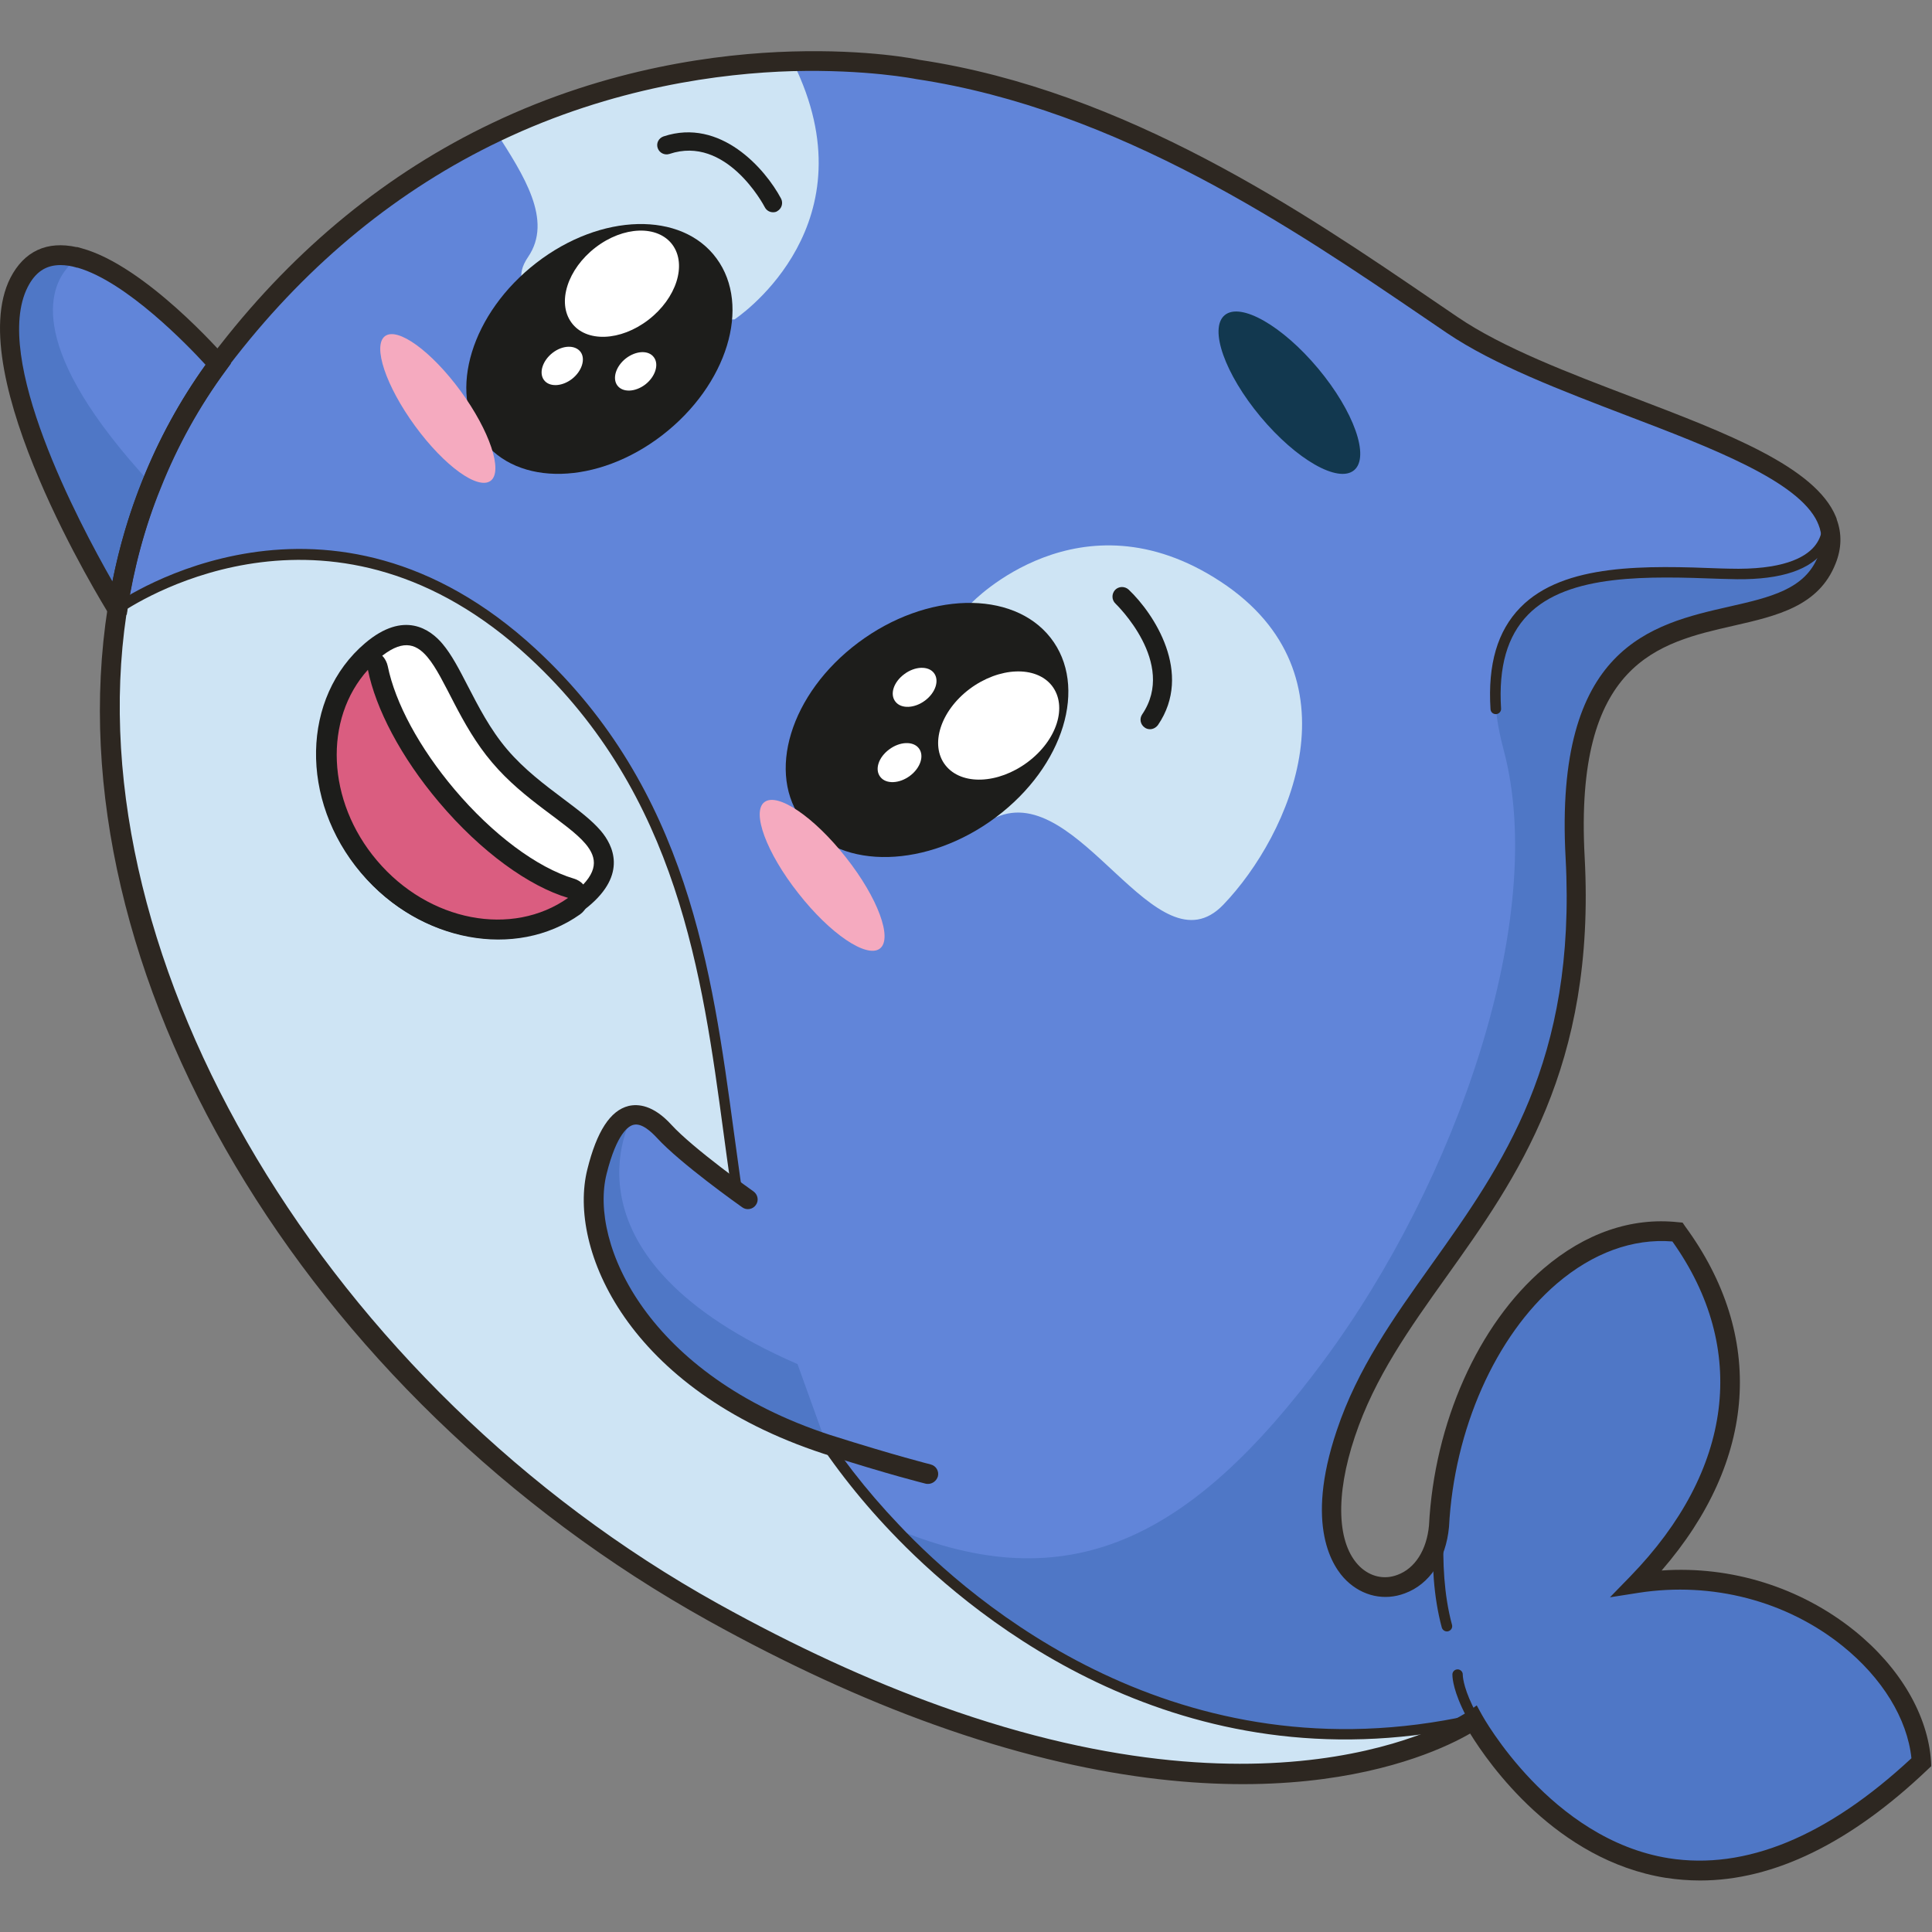 <svg version="1.1" id="Слой_1" xmlns="http://www.w3.org/2000/svg" xmlns:xlink="http://www.w3.org/1999/xlink" x="0px" y="0px"
	 viewBox="0 0 1024 1024" style="enable-background:new 0 0 1024 1024;" xml:space="preserve"><rect x="0" y="0" width="1024" height="1024" fill="#808080" stroke="none"/><style type="text/css">
	.st0{fill:#6185D9;}
	.st1{fill:#4F77C6;}
	.st2{fill:#CEE4F4;}
	.st3{fill:#12384F;}
	.st4{fill:#1D1D1B;}
	.st5{fill:#FFFFFF;}
	.st6{fill:#F5AABF;}
	.st7{fill:#DA5D80;}
	.st8{fill:#2D2721;}
</style><g><path class="st0" d="M781,911.5c0,0-93.4,66.1-284.1-2.3c-36.1-13-75.7-30.7-118.8-54.7C164.3,735.7,33.3,508.6,62.2,322.8
		c0,0,0,0,0.1-0.1c7.2-46.7,24.6-90.8,53.4-129.8c1.7-2.4,3.4-4.7,5.2-6.9C165.2,129.3,215,93,263,70
		c58.9-28.2,115.5-36.3,156.8-37.5c40.4-1.2,66.4,4.2,66.4,4.2c115.3,17.3,215.4,89.3,283.4,135.5c58.9,40.1,181.7,61.9,198.7,103.7
		c0,0,0,0,0,0.1c2.6,6.4,2.8,13.2-0.2,20.7c-22.3,56.5-142.4-9.3-133.4,157.7s-90.2,211.9-121.5,305.4
		c-31.4,93.4,44.7,101.4,49.4,49.2c4.5-87.9,61.7-162.9,126.4-156c45.9,62.6,33,130.2-21.4,186.1c80.2-12.3,147.4,43.1,150.8,94.9
		C869.3,1075.3,781,911.5,781,911.5z"/><path class="st1" d="M781,911.5c0,0-0.1,0.1-0.3,0.1c-128.6,28.6-238-29.3-306.4-101.5c91.7,38.4,156.8,6.3,227.3-88.9
		c70.4-95.1,119.2-235.1,95.3-324c-23.7-88.9,49.8-102.9,112.5-93.9c60.6,8.8,59.3-24.9,59.1-27.2c2.6,6.4,2.8,13.2-0.2,20.7
		c-22.3,56.5-142.4-9.3-133.4,157.7s-90.2,211.9-121.5,305.4c-31.4,93.4,44.7,101.4,49.4,49.2c4.5-87.9,61.7-162.9,126.4-156
		c45.9,62.6,33,130.2-21.4,186.1c80.2-12.3,147.4,43.1,150.8,94.9C869.3,1075.3,781,911.5,781,911.5z"/><path class="st2" d="M514.9,319.6c0,0,57.4-60.4,132.1-11.3s37,134.1,1.4,171.2s-76.3-66-120.5-46.3S514.9,319.6,514.9,319.6z"/><path class="st2" d="M389.3,169.3c0,0-136.7,6.9-109.4-33.1c13.3-19.5-2.4-43.4-16.9-66.1C322,41.9,378.5,33.7,419.9,32.6
		c1.6,2.8,2.9,5.6,4.2,8.7C459.1,123.5,389.3,169.3,389.3,169.3z"/><path class="st0" d="M62.3,322.8L62.3,322.8c-0.1,0.1-77.2-123.8-52.2-173.1c7.1-14,18.7-16.6,31.5-13c0.1,0,0.2,0,0.2,0
		c32.6,8.9,73.8,56.4,73.8,56.4c-14.8,20-26.5,41.4-35.4,63.7C71.7,277.9,65.8,300,62.3,322.8z"/><path class="st2" d="M781,911.5c0,0-0.8,0.5-2.3,1.4c-4.4,2.7-15.3,8.8-32.9,14.5c-2.4,0.8-5.1,1.6-7.8,2.4
		c-8.2,2.4-17.6,4.5-28.2,6.3c-3.5,0.6-7.1,1.1-10.9,1.6c-28.3,3.6-64.1,4-107.5-3.3c-5.6-0.9-11.3-2-17.1-3.2
		c-9.2-2-18.8-4.2-28.7-6.8c-3.3-0.8-6.5-1.7-9.8-2.7c-12.5-3.5-25.6-7.7-39-12.5c-36.1-13-75.7-30.7-118.8-54.7
		C164.3,735.7,33.3,508.6,62.2,322.8c0,0,0,0,0.1-0.1c3.7-2.6,111.5-76.7,220,23.7c110.3,102.1,92.2,244.6,120.5,347
		c9.8,35.6,34.8,78.2,71.4,116.7c68.4,72.2,177.9,130.1,306.4,101.5C780.9,911.6,781,911.5,781,911.5z"/><ellipse transform="matrix(0.768 -0.641 0.641 0.768 25.185 486.095)" class="st3" cx="683.2" cy="208.3" rx="19.9" ry="53.5"/><g><g><path class="st4" d="M527.8,433.2c-36.1,27-81.8,28.2-101.9,2.6c-20.1-25.6-7.1-68.2,29-95.2c36.1-27,81.8-28.2,101.9-2.6
				C576.9,363.6,563.9,406.2,527.8,433.2z"/><path class="st5" d="M544.6,404c-15.6,11.6-35,12.4-43.5,1.6c-8.4-10.7-2.7-28.8,12.9-40.5c15.6-11.6,35-12.4,43.5-1.7
				C566,374.3,560.2,392.4,544.6,404z"/><path class="st5" d="M490.3,371.3c-5.6,4.2-12.7,4.5-15.7,0.6c-3.1-3.9-1-10.4,4.7-14.6c5.6-4.2,12.7-4.5,15.7-0.6
				C498,360.6,495.9,367.1,490.3,371.3z"/><path class="st5" d="M482.3,411.2c-5.6,4.2-12.7,4.5-15.7,0.6c-3.1-3.9-1-10.4,4.7-14.6c5.6-4.2,12.7-4.5,15.7-0.6
				C490,400.5,487.9,407,482.3,411.2z"/></g><g><path class="st6" d="M466.3,502.8c-7,5.2-26.4-7.9-43.2-29.4c-16.9-21.4-24.9-43.1-17.9-48.3c7-5.2,26.3,7.9,43.2,29.4
				C465.3,475.9,473.3,497.6,466.3,502.8z"/></g><path class="st4" d="M609.5,386.5c-1,0-2-0.3-2.8-0.9c-2.3-1.6-2.9-4.7-1.3-7c18.5-27.3-13.9-58.4-14.2-58.7
			c-2-1.9-2.1-5.1-0.2-7.2c1.9-2,5.1-2.1,7.2-0.2c13.5,12.8,34.2,44.3,15.6,71.7C612.7,385.7,611.1,386.5,609.5,386.5z"/></g><g><g><path class="st4" d="M284.3,139.3c-34.3,26.5-47.2,68.4-28.7,93.6c18.5,25.2,61.2,24.2,95.5-2.3s47.2-68.4,28.7-93.6
				C361.4,111.8,318.6,112.8,284.3,139.3z"/><path class="st5" d="M315.6,131.2c-14.8,11.4-20.5,29.2-12.7,39.8c7.7,10.6,26,9.9,40.8-1.5c14.8-11.4,20.5-29.2,12.7-39.8
				C348.6,119.2,330.4,119.8,315.6,131.2z"/><path class="st5" d="M331.8,189.9c-5.3,4.1-7.4,10.6-4.6,14.4c2.8,3.8,9.4,3.6,14.8-0.5c5.3-4.1,7.4-10.6,4.6-14.4
				C343.8,185.5,337.2,185.8,331.8,189.9z"/><path class="st5" d="M292.9,187c-5.3,4.1-7.4,10.6-4.6,14.4c2.8,3.8,9.4,3.6,14.8-0.5c5.3-4.1,7.4-10.6,4.6-14.4
				C304.8,182.7,298.2,182.9,292.9,187z"/></g><g><path class="st6" d="M204,178.2c-6.6,5.1,0.5,26.4,16,47.6c15.5,21.2,33.4,34.1,40.1,29c6.6-5.1-0.5-26.4-16-47.6
				C228.6,186.1,210.7,173.1,204,178.2z"/></g><path class="st4" d="M409.7,112.5c-1.7,0-3.4-0.9-4.3-2.6c-0.8-1.6-20.6-38.4-50.6-28.3c-2.5,0.8-5.3-0.5-6.2-3.1
			c-0.9-2.6,0.5-5.3,3.1-6.2c30.2-10,53.9,17.2,62.3,33c1.2,2.4,0.3,5.3-2,6.6C411.3,112.4,410.5,112.5,409.7,112.5z"/></g><g><g><g><path class="st5" d="M195.6,459.4c-30.7-36.3-30-87.6,1.6-114.3c13.2-11.1,24.1-11.2,33.3-0.3c4.5,5.3,8.3,12.7,12.7,21.3
					c5.7,11,12.1,23.5,21.6,34.7c9.4,11.1,20.7,19.6,30.6,27c7.7,5.8,14.4,10.8,18.9,16c9.3,11,7.4,21.7-5.8,32.8
					C277,503.4,226.3,495.6,195.6,459.4z"/><path class="st4" d="M310.3,447.2c6.5,7.7,6.8,15.2-5.1,25.3c-29.4,24.9-76.6,17.5-105.5-16.6s-28.4-81.9,1-106.8
					c11.9-10.1,19.3-8.6,25.8-0.9c9.5,11.2,17.1,35.7,34.3,55.9C277.9,424.4,300.8,436,310.3,447.2L310.3,447.2z M318.4,440.3
					L318.4,440.3c-4.9-5.7-11.8-10.9-19.8-16.9c-9.7-7.3-20.7-15.5-29.8-26.2s-15.3-22.9-20.9-33.7c-4.6-8.9-8.5-16.5-13.4-22.3
					c-6.4-7.6-20.3-17.8-40.9-0.4c-33.9,28.7-34.9,83.3-2.3,121.8s86.7,46.5,120.5,17.9C332.6,463.3,324.9,447.9,318.4,440.3
					L318.4,440.3z"/></g><g><path class="st7" d="M195.7,459.6c-28.2-33.3-30.3-79.8-4.7-108.1c1.4-1.5,3.4-2.1,5.4-1.6c1.1,0.3,2,0.9,2.7,1.7
					c0.6,0.7,1,1.5,1.2,2.4c4.1,20.6,17.5,45.3,36.6,67.8c20.8,24.6,45.4,42.9,65.9,49c1,0.3,1.9,0.9,2.5,1.7c0.6,0.7,1,1.6,1.2,2.6
					c0.3,2-0.5,4-2.2,5.2C272.3,502.9,224.7,493.8,195.7,459.6z"/><g><path class="st4" d="M301.1,475.9c-29.6,20.9-73.8,12.7-101.3-19.8C173,424.5,171.5,381,195,355c4.1,20.5,17.4,46.2,37.7,70.2
						C255,451.6,280.5,469.8,301.1,475.9L301.1,475.9z M309.3,469c-1.3-1.6-3.1-2.7-5.1-3.3c-19.5-5.8-43.2-23.5-63.3-47.3
						c-18.5-21.9-31.4-45.7-35.4-65.4c-0.4-1.8-1.2-3.4-2.3-4.8c-1.4-1.6-3.2-2.8-5.3-3.4c-3.9-1.1-8,0.2-10.7,3.1
						c-27.3,30.3-25.3,79.8,4.6,115.1c30.7,36.3,81.5,45.8,115.7,21.6c3.3-2.4,5-6.4,4.4-10.5C311.4,472.3,310.5,470.5,309.3,469
						L309.3,469z"/></g></g></g></g><path class="st8" d="M658.2,943c-21.5,0-44-2-67.2-5.9c-5.6-0.9-11.3-2-17.2-3.2c-11-2.4-20.2-4.5-28.8-6.9
		c-3.3-0.8-6.5-1.7-9.8-2.7c-13.2-3.7-26.4-8-39.2-12.6c-38.2-13.7-78.3-32.2-119.2-54.9c-103.2-57.3-191.9-143.2-250-241.8
		c-57.6-97.7-81.4-201.7-67.3-292.8c0.1-0.7,0.5-1.4,1.1-1.8c4.7-3.4,113.8-77.8,223.6,23.8c80.3,74.3,93.2,170.5,104.7,255.3
		c4.5,33.2,8.7,64.6,16.6,93c10.2,36.9,36,79,70.8,115.5C515.8,850,624.6,943.4,779.9,909c1.1-0.5,2.4-0.2,3.2,0.8
		c0.9,1.1,0.8,2.7-0.2,3.7c-0.1,0.1-0.3,0.2-0.4,0.3v0c0,0-0.8,0.6-2.4,1.5c-5.1,3.1-16.2,9.2-33.4,14.7c-2.5,0.8-5.1,1.6-7.8,2.4
		c-8.7,2.5-18.3,4.7-28.5,6.4c-3.6,0.6-7.2,1.1-11,1.6C686.1,942.2,672.3,943,658.2,943z M64.8,324.4
		C36.6,510,171.7,736.6,379.5,852.1c40.6,22.6,80.4,40.9,118.4,54.5c12.6,4.6,25.7,8.8,38.8,12.5c3.3,1,6.5,1.9,9.7,2.7
		c8.6,2.3,17.7,4.5,28.6,6.8c5.8,1.2,11.4,2.2,17,3.1c38,6.4,73.9,7.5,106.7,3.3c3.8-0.5,7.4-1,10.8-1.6c10-1.7,19.3-3.8,27.8-6.3
		c2.7-0.7,5.3-1.6,7.7-2.3c7.2-2.3,13.3-4.7,18.3-7c-148.6,24.4-252.3-65-291-105.8c-35.4-37.1-61.6-80-72.1-117.8
		c-7.9-28.8-12.2-60.3-16.7-93.7c-11.3-83.9-24.2-179.1-103-252C177.8,253.5,76.1,316.9,64.8,324.4z"/><path class="st0" d="M464.4,773.2c-9.4-2.3-18.2-4.9-26.4-7.7c-152.8-51.1-131.2-168.1-102.4-174.7c4.2-1.2,8.7,0.3,12.8,4.9
		c32.8,36.9,84.4,60.5,84.4,60.5S460.4,740.4,464.4,773.2z"/><path class="st1" d="M62.3,322.8L62.3,322.8c-0.1,0.1-77.2-123.8-52.2-173.1c7.1-14,18.7-16.6,31.5-13c-0.7,0.5-3.1,2-5.6,4.9
		c-9.9,11.1-22.5,43,44.3,115.1C71.7,277.9,65.8,300,62.3,322.8z"/><path class="st1" d="M438,765.5c-152.8-51.1-131.2-168.1-102.4-174.7c-1.9,3.2-42.1,75.9,87.1,132.2C438,765.5,438,765.5,438,765.5
		z"/><path class="st8" d="M901.1,996.7c-6.1,0-12.2-0.5-18.2-1.4c-58.1-9.3-93.8-60.4-103.7-76.5c-21.6,12.5-114.6,56.1-284.1-4.7
		c-38.3-13.7-78.6-32.3-119.5-55C161.1,739.9,27.2,514,57.1,322l0.4-2.2c7.8-48.3,26-92,54-130c1.7-2.4,3.4-4.8,5.3-7.1
		c40.2-51.5,88.7-91.1,143.9-117.4c61.5-29.4,120.4-36.9,158.9-38c40.7-1.2,66.5,4.1,67.6,4.4c109.5,16.4,204.1,80.9,273.1,128
		l12.2,8.3c23.9,16.3,59.1,29.7,93,42.6c49.8,19,96.8,36.9,107.6,63.4l0.4,1.1l0,0.2c2.8,7.6,2.6,15.4-0.6,23.4
		c-8.9,22.6-31,27.7-54.3,33c-39.5,9-84.3,19.2-78.7,122.5c6,111.3-36.1,170.4-73.2,222.4c-19.6,27.5-38.1,53.4-48.6,84.9
		c-10.5,31.3-9.5,57,2.6,68.8c5.6,5.4,13,7.1,20,4.4c9.3-3.4,15.5-13.2,16.7-26.2c2.8-54.3,26.1-106.6,60.8-136.2
		c21.9-18.7,46.5-27.2,71.3-24.5l2.3,0.2l1.3,1.9c42.8,58.3,38.1,124.2-12.4,182.5c37-2.6,73.7,9,102.2,31.9
		c24.2,19.5,39,44.8,40.6,69.4l0.1,2.4l-1.8,1.7C980.8,976.9,940.1,996.7,901.1,996.7z M782.7,903.9l2.8,5.1
		c0.4,0.7,36.4,65.9,99,75.9c40.6,6.4,83.9-11.4,128.6-53c-2.2-20.9-15.4-42.5-36.5-59.5c-29.7-23.9-69.1-34.2-108-28.2l-15.3,2.4
		l10.8-11.1c54.6-56.2,62.7-120.7,22.3-177.5c-21-1.7-42.2,6.1-61.2,22.3c-32.6,27.9-54.5,77.3-57.2,129
		c-1.6,17.3-10.3,30.4-23.4,35.2c-10.8,4.1-22.4,1.5-30.9-6.7c-7.3-7-22.3-28.9-5.2-79.6c11-32.9,30-59.5,50-87.6
		c37.9-53.2,77.1-108.2,71.3-215.9c-6.1-112,45.4-123.8,86.8-133.2c21.5-4.9,40.1-9.1,47-26.7c2.3-5.9,2.4-11.4,0.2-16.8l-0.5-1.1
		l0-0.1c-10.1-21.9-56.4-39.5-101.2-56.6c-34.5-13.2-70.2-26.8-95.2-43.7l-12.2-8.3C686.4,121.7,592.9,58,485.5,41.9
		c-0.5-0.1-26.1-5.2-65.5-4.2c-37.6,1.1-94.9,8.4-154.8,37c-53.8,25.7-101,64.2-140.3,114.5c-1.8,2.2-3.4,4.4-5,6.7
		c-27.5,37.2-45.1,80.1-52.5,127.6l-0.4,2.1C39.6,510.2,174,735.2,380.6,850c40.5,22.5,80.2,40.8,118,54.3
		c185.4,66.6,278.4,3.6,279.3,3L782.7,903.9z"/><path class="st8" d="M60.8,330.4l-3-4.8c-3.2-5.2-78.4-126.9-52.3-178.3c7.3-14.2,19.4-19.8,35.2-16.3l0.1-0.1l2.5,0.7
		c33.7,9.2,74.7,56,76.4,58l2.7,3.1l-2.5,3.4c-14.1,19.1-25.8,40.2-34.7,62.6c-8.3,20.3-14.2,42.1-17.7,64.9l-0.3,2.1L60.8,330.4z
		 M32,140.5c-7.8,0-13.3,3.8-17.3,11.6c-19.1,37.5,26.7,124.3,44.9,156.1c3.7-18.6,9-36.5,15.9-53.4c8.7-21.9,19.9-42.5,33.5-61.4
		c-9.5-10.4-41.9-44-67.8-51.5l-0.3,0C37.7,140.9,34.7,140.5,32,140.5z"/><path class="st8" d="M491.9,786.5c-0.4,0-0.8,0-1.2-0.1c-0.7-0.2-18.5-4.5-54.2-15.9c-103.8-34-135.7-108.6-125.2-150.7
		c5-20.2,12.2-31.2,21.8-33.6c5-1.2,13.1-0.6,22.7,9.9c11.7,12.8,43.3,35.2,43.6,35.4c2.3,1.7,2.9,4.9,1.2,7.2
		c-1.6,2.3-4.9,2.9-7.2,1.2c-1.3-0.9-32.9-23.3-45.3-36.9c-2.8-3-8-8-12.4-6.8c-2.5,0.6-8.8,4.4-14.2,26
		c-9.3,37.1,21.9,106.7,118.3,138.3c35.3,11.2,53.3,15.6,53.5,15.7c2.8,0.7,4.5,3.5,3.8,6.3C496.4,784.9,494.2,786.5,491.9,786.5z"
		/><path class="st8" d="M792.8,378.5c-1.5,0-2.7-1.1-2.8-2.6c-1.5-23.9,3.7-41.5,15.8-53.9c23.1-23.7,67.3-22.2,106.4-20.7l4.2,0.1
		c28.3,0.8,40.1-5.8,45.1-11.6c5.4-6.3,4.2-13,4.2-13.3c-0.3-1.5,0.7-2.9,2.2-3.2c1.5-0.3,2.9,0.7,3.2,2.1c0.1,0.4,1.8,9.4-5.3,17.8
		c-8.4,10-25,14.6-49.6,13.7l-4.2-0.1c-37.9-1.4-80.8-2.9-102.2,19.1c-10.9,11.2-15.6,27.5-14.2,49.7c0.1,1.5-1.1,2.8-2.6,2.9
		C792.9,378.5,792.9,378.5,792.8,378.5z"/><path class="st8" d="M766.9,864.7c-1.2,0-2.3-0.8-2.7-2c-9.1-33.6-2.6-72.3-2.3-74c0.3-1.5,1.7-2.5,3.2-2.3
		c1.5,0.3,2.5,1.7,2.3,3.2c-0.1,0.4-6.6,39.2,2.2,71.6c0.4,1.5-0.5,3-2,3.4C767.4,864.7,767.1,864.7,766.9,864.7z"/><path class="st8" d="M814.6,956.6c-0.7,0-1.4-0.3-2-0.8c-43.5-44.9-42.8-67.5-42.8-68.4c0.1-1.5,1.3-2.6,2.8-2.6c0,0,0.1,0,0.1,0
		c1.5,0.1,2.7,1.4,2.6,2.9c0,0.3-0.1,21.7,41.2,64.3c1.1,1.1,1,2.8-0.1,3.9C816,956.4,815.3,956.6,814.6,956.6z"/></g></svg>